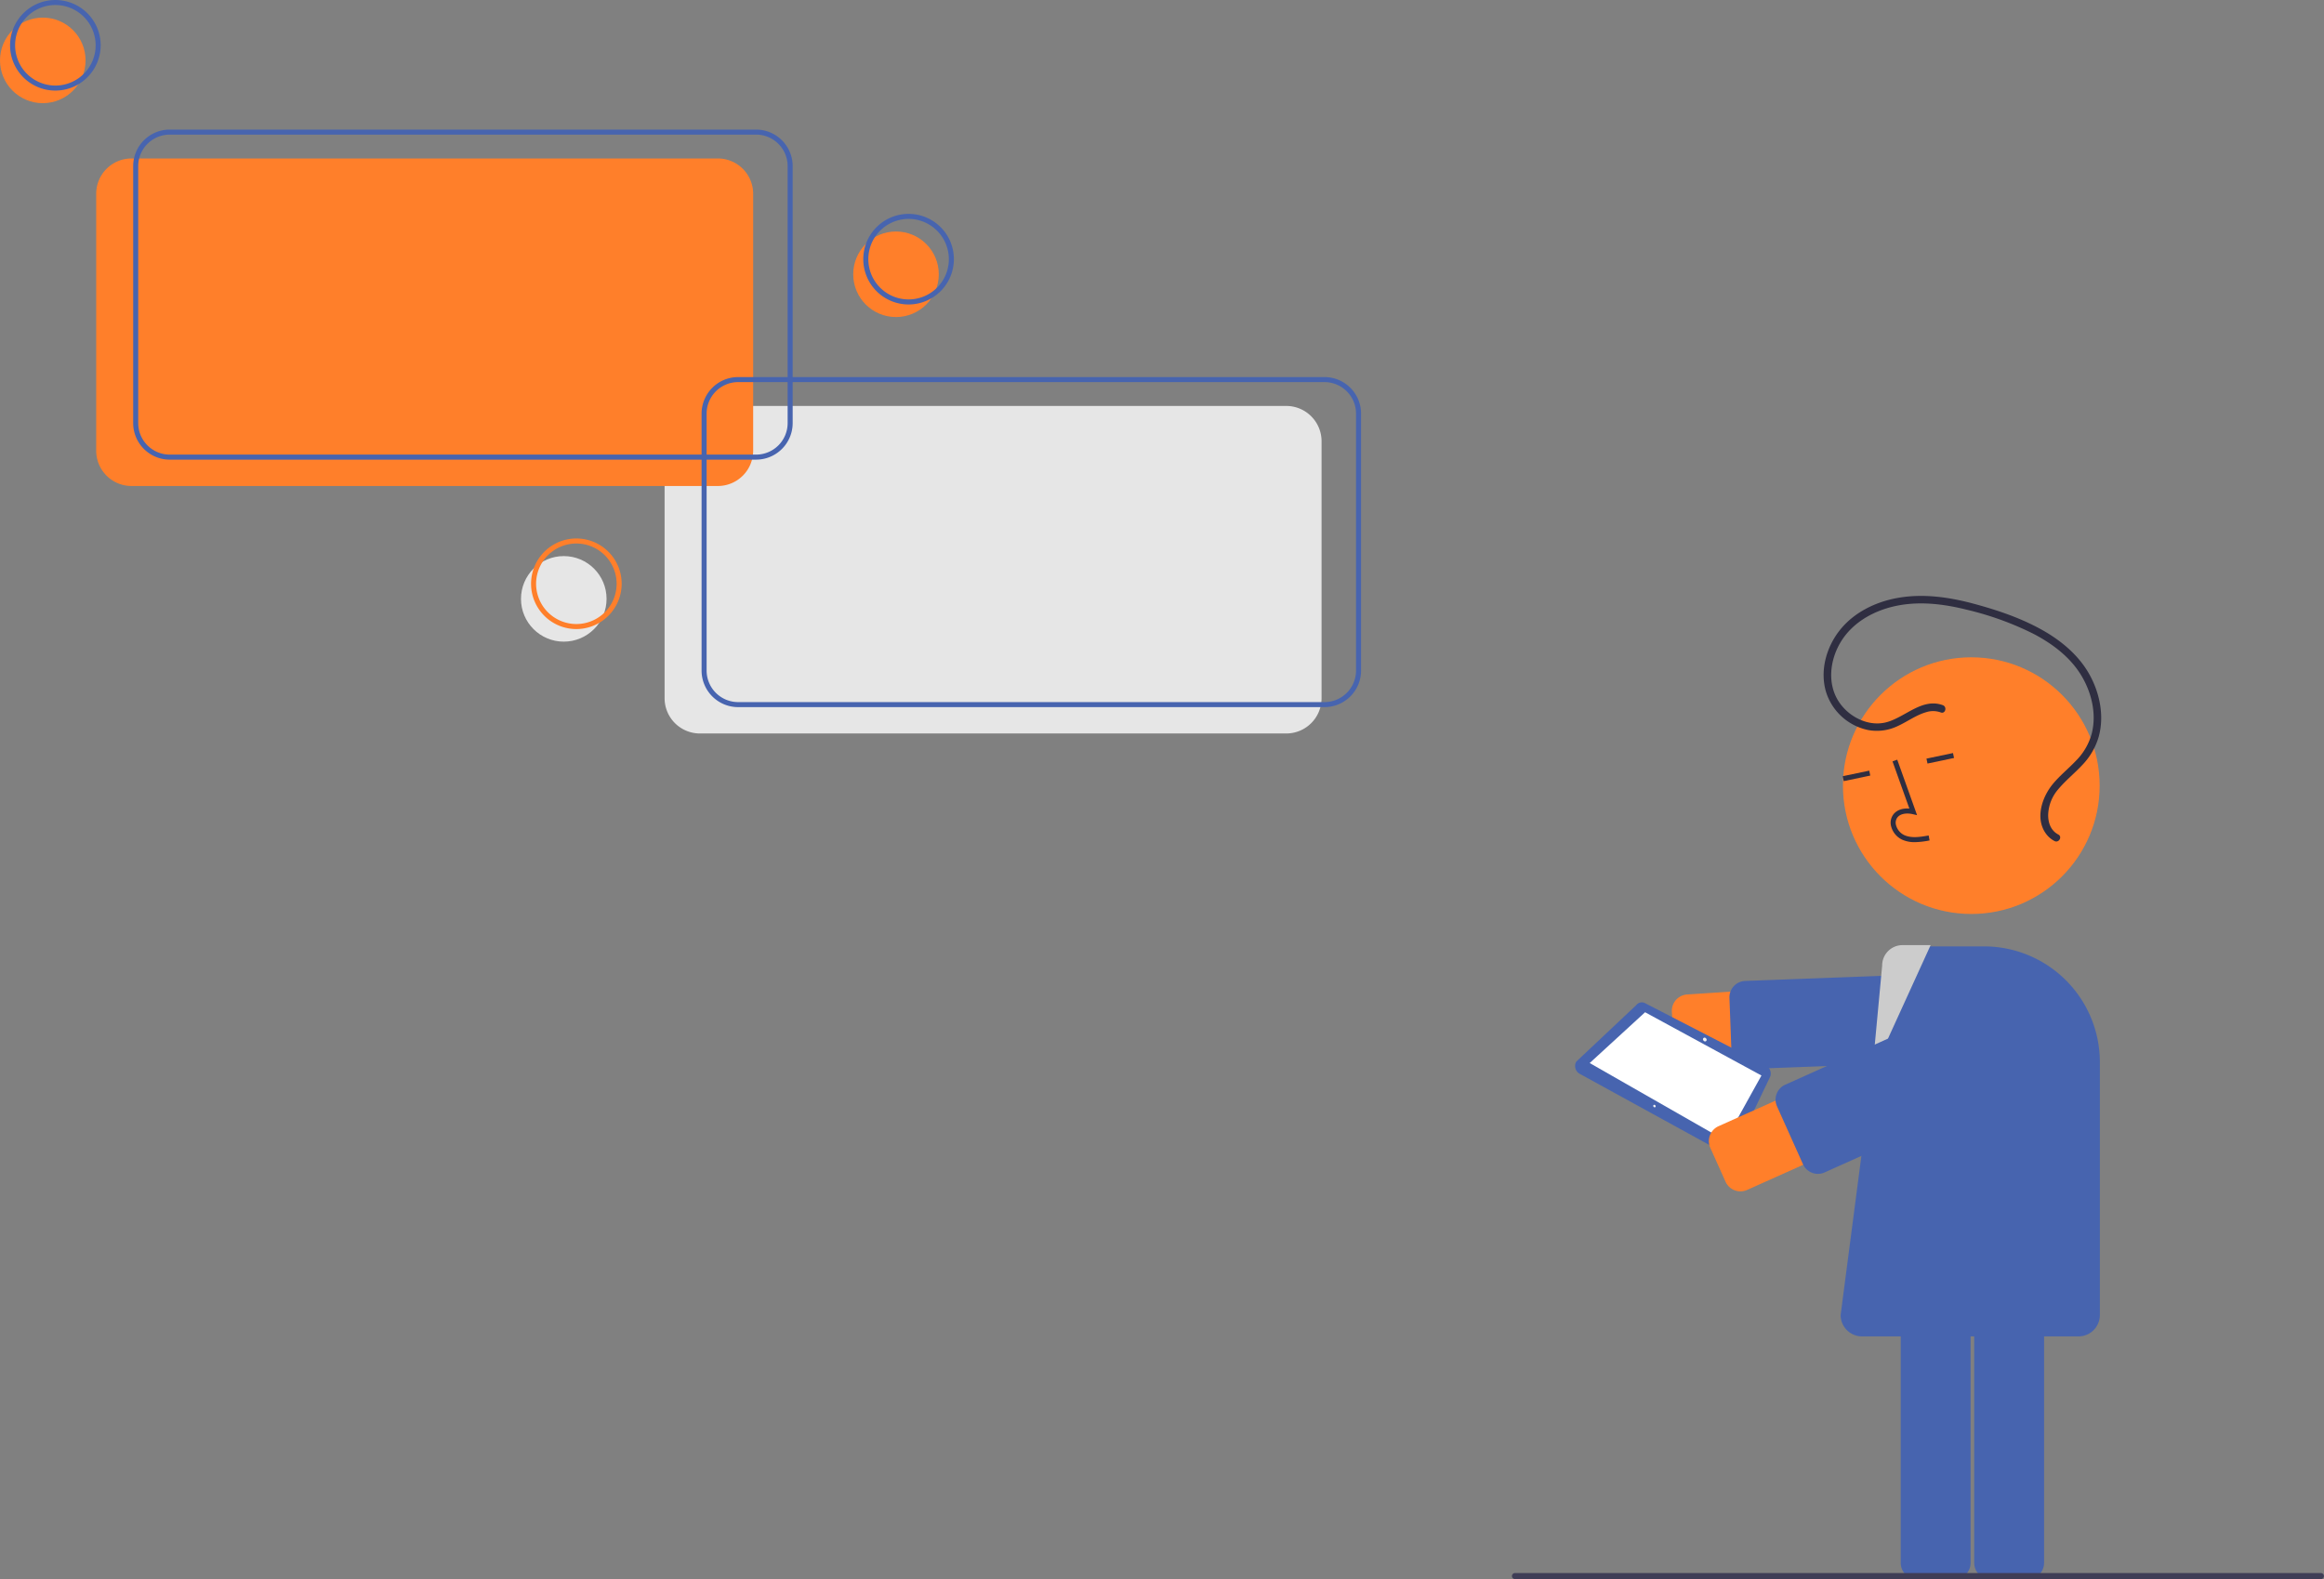 <?xml version="1.0" encoding="UTF-8" standalone="no"?>
<svg
   data-name="Layer 1"
   width="923.372"
   height="627.62"
   viewBox="0 0 923.372 627.62"
   version="1.1"
   id="svg58"
   sodipodi:docname="cabling.svg"
   inkscape:version="1.2.2 (732a01da63, 2022-12-09)"
   xmlns:inkscape="http://www.inkscape.org/namespaces/inkscape"
   xmlns:sodipodi="http://sodipodi.sourceforge.net/DTD/sodipodi-0.dtd"
   xmlns="http://www.w3.org/2000/svg"
   xmlns:svg="http://www.w3.org/2000/svg">
  <rect x="0" y="0" width="923.372" height="627.62" fill="#808080" stroke="none"/>
  <defs
     id="defs62" />
  <sodipodi:namedview
     id="namedview60"
     pagecolor="#ffffff"
     bordercolor="#000000"
     borderopacity="0.25"
     inkscape:showpageshadow="2"
     inkscape:pageopacity="0.0"
     inkscape:pagecheckerboard="0"
     inkscape:deskcolor="#d1d1d1"
     showgrid="false"
     inkscape:zoom="1.3336103"
     inkscape:cx="461.90405"
     inkscape:cy="314.18474"
     inkscape:window-width="1920"
     inkscape:window-height="1017"
     inkscape:window-x="-8"
     inkscape:window-y="-8"
     inkscape:window-maximized="1"
     inkscape:current-layer="svg58" />
  <path
     d="M649.374,427.69H416.393a14.039,14.039,0,0,1-14.023-14.023V311.544a14.039,14.039,0,0,1,14.023-14.023h232.981a14.04,14.04,0,0,1,14.024,14.023v102.123A14.04,14.04,0,0,1,649.374,427.69Z"
     transform="translate(-138.314 -136.19)"
     fill="#e6e6e6"
     id="path2" />
  <circle
     cx="17"
     cy="24"
     r="17"
     fill="#6c63ff"
     id="circle4"
     style="fill:#ff7f2a" />
  <path
     d="M160.314,172.19a18,18,0,1,1,18-18A18.02,18.02,0,0,1,160.314,172.19Zm0-34a16,16,0,1,0,16,16A16.018,16.018,0,0,0,160.314,138.19Z"
     transform="translate(-138.314 -136.19)"
     fill="#3f3d56"
     id="path6"
     style="fill:#4764af;fill-opacity:1" />
  <circle
     cx="224"
     cy="238"
     r="17"
     fill="#e6e6e6"
     id="circle8" />
  <path
     d="M367.314,386.19a18,18,0,1,1,18-18A18.02,18.02,0,0,1,367.314,386.19Zm0-34a16,16,0,1,0,16,16A16.018,16.018,0,0,0,367.314,352.19Z"
     transform="translate(-138.314 -136.19)"
     fill="#3f3d56"
     id="path10"
     style="fill:#ff7f2a;fill-opacity:1" />
  <circle
     cx="356"
     cy="109"
     r="17"
     fill="#6c63ff"
     id="circle12"
     style="fill:#ff7f2a" />
  <path
     d="M499.314,257.19a18,18,0,1,1,18-18A18.02,18.02,0,0,1,499.314,257.19Zm0-34a16,16,0,1,0,16,16A16.018,16.018,0,0,0,499.314,223.19Z"
     transform="translate(-138.314 -136.19)"
     fill="#3f3d56"
     id="path14"
     style="fill:#4764af;fill-opacity:1" />
  <path
     d="M423.538,329.335H190.557a14.04,14.04,0,0,1-14.024-14.023V213.189A14.04,14.04,0,0,1,190.557,199.165h232.981a14.04,14.04,0,0,1,14.024,14.024V315.312A14.04,14.04,0,0,1,423.538,329.335Z"
     transform="translate(-138.314 -136.19)"
     fill="#6c63ff"
     id="path16"
     style="fill:#ff7f2a" />
  <path
     d="M438.734,318.86H205.753a14.54,14.54,0,0,1-14.524-14.523V202.214a14.54,14.54,0,0,1,14.524-14.523H438.734a14.54,14.54,0,0,1,14.524,14.523V304.337A14.54,14.54,0,0,1,438.734,318.86ZM205.753,189.69a12.538,12.538,0,0,0-12.524,12.523V304.337a12.538,12.538,0,0,0,12.524,12.523H438.734a12.538,12.538,0,0,0,12.524-12.523V202.214a12.538,12.538,0,0,0-12.524-12.523Z"
     transform="translate(-138.314 -136.19)"
     fill="#3f3d56"
     id="path18"
     style="fill:#4764af;fill-opacity:1" />
  <path
     d="M664.571,417.215H431.59A14.54,14.54,0,0,1,417.066,402.691V300.569a14.54,14.54,0,0,1,14.524-14.523h232.981a14.54,14.54,0,0,1,14.524,14.523V402.691A14.54,14.54,0,0,1,664.571,417.215ZM431.59,288.045A12.538,12.538,0,0,0,419.066,300.569V402.691a12.538,12.538,0,0,0,12.524,12.524h232.981a12.538,12.538,0,0,0,12.524-12.524V300.569a12.538,12.538,0,0,0-12.524-12.523Z"
     transform="translate(-138.314 -136.19)"
     fill="#3f3d56"
     id="path20"
     style="fill:#4764af;fill-opacity:1" />
  <path
     d="M810.022,559.13a6.5,6.5,0,0,1-6.476-6.075l-.965-14.728a6.5,6.5,0,0,1,6.061-6.911l115.387-7.557a13.88,13.88,0,0,1,1.814,27.701L810.457,559.116Q810.239,559.13,810.022,559.13Z"
     transform="translate(-138.314 -136.19)"
     fill="#6c63ff"
     id="path22"
     style="fill:#ff7f2a" />
  <path
     d="M832.775,561.029a6.508,6.508,0,0,1-6.493-6.258l-.822-21.998a6.5,6.5,0,0,1,6.253-6.738L926.599,522.489a6.5,6.5,0,0,1,6.738,6.253l.822,21.998a6.5,6.5,0,0,1-6.253,6.738l-94.886,3.546C832.938,561.028,832.856,561.029,832.775,561.029Z"
     transform="translate(-138.314 -136.19)"
     fill="#2f2e41"
     id="path24"
     style="fill:#4764af;fill-opacity:1.0" />
  <path
     d="M943.966,763.81H929.206a6.507,6.507,0,0,1-6.5-6.5V634.296a6.507,6.507,0,0,1,6.5-6.5h14.76a6.507,6.507,0,0,1,6.5,6.5V757.31A6.507,6.507,0,0,1,943.966,763.81Z"
     transform="translate(-138.314 -136.19)"
     fill="#2f2e41"
     id="path26"
     style="fill:#4764af;fill-opacity:1.0" />
  <path
     d="M914.774,763.81H900.014a6.507,6.507,0,0,1-6.5-6.5V634.296a6.507,6.507,0,0,1,6.5-6.5h14.76a6.507,6.507,0,0,1,6.5,6.5V757.31A6.507,6.507,0,0,1,914.774,763.81Z"
     transform="translate(-138.314 -136.19)"
     fill="#2f2e41"
     id="path28"
     style="fill:#4764af;fill-opacity:1.0" />
  <circle
     cx="783.235"
     cy="312.227"
     r="51"
     fill="#6c63ff"
     id="circle30"
     style="fill:#ff7f2a" />
  <path
     d="M899.114,470.88a12.095,12.095,0,0,1-5.027-.98,8.133,8.133,0,0,1-4.38-5.285,5.472,5.472,0,0,1,.897-4.78c1.332-1.709,3.632-2.522,6.338-2.314L890.244,438.773l1.883-.673,7.874,22.042-1.775-.403c-2.058-.465-4.728-.363-6.044,1.327a3.514,3.514,0,0,0-.533,3.07,6.146,6.146,0,0,0,3.261,3.942c2.783,1.257,6.042.81,9.703.146l.356,1.968A32.962,32.962,0,0,1,899.114,470.88Z"
     transform="translate(-138.314 -136.19)"
     fill="#2f2e41"
     id="path32" />
  <rect
     x="870.553"
     y="443.539"
     width="10.772"
     height="2"
     transform="translate(-210.996 53.392) rotate(-11.864)"
     fill="#2f2e41"
     id="rect34" />
  <rect
     x="903.826"
     y="436.548"
     width="10.772"
     height="2"
     transform="translate(-208.847 60.084) rotate(-11.864)"
     fill="#2f2e41"
     id="rect36" />
  <path
     d="M766.098,563.01l57.49,31.578a2.738,2.738,0,0,0,4.025-1.187l14.083-29.437a3.675,3.675,0,0,0-1.883-4.413L792.082,534.949a2.787,2.787,0,0,0-3.652.698l-23.842,22.462a3.541,3.541,0,0,0,1.356,4.82Q766.019,562.971,766.098,563.01Z"
     transform="translate(-138.314 -136.19)"
     fill="#3f3d56"
     id="path38"
     style="fill:#4764af;fill-opacity:1" />
  <polygon
     points="631.62 422.471 685.516 453.277 699.858 427.427 653.623 402.284 631.62 422.471"
     fill="#fff"
     id="polygon40" />
  <ellipse
     cx="815.673"
     cy="549.324"
     rx="0.676"
     ry="0.793"
     transform="translate(-300.864 513.927) rotate(-39.842)"
     fill="#f2f2f2"
     id="ellipse42" />
  <ellipse
     cx="795.663"
     cy="575.77"
     rx="0.451"
     ry="0.529"
     transform="translate(-322.453 507.247) rotate(-39.842)"
     fill="#f2f2f2"
     id="ellipse44" />
  <path
     d="M964.134,667.301h-86a8.51,8.51,0,0,1-8.5-8.5l18.004-138.064a8.49,8.49,0,0,1,8.496-8.436h30.52a46.032,46.032,0,0,1,45.98,45.98v100.52A8.51,8.51,0,0,1,964.134,667.301Z"
     transform="translate(-138.314 -136.19)"
     fill="#2f2e41"
     id="path46"
     style="fill:#4764af;fill-opacity:1.0" />
  <path
     d="M905.394,511.801l-23.26,51,4-42.84a8.079,8.079,0,0,1,8-8.16Z"
     transform="translate(-138.314 -136.19)"
     fill="#ccc"
     id="path48" />
  <path
     d="M829.837,609.655a6.51,6.51,0,0,1-5.941-3.839l-6.041-13.467a6.499,6.499,0,0,1,3.27-8.591L926.63,536.428a13.879,13.879,0,1,1,11.362,25.327L832.487,609.086A6.464,6.464,0,0,1,829.837,609.655Z"
     transform="translate(-138.314 -136.19)"
     fill="#6c63ff"
     id="path50"
     style="fill:#ff7f2a" />
  <path
     d="M860.61,602.702A6.51,6.51,0,0,1,854.67,598.863l-10.319-23.002a6.507,6.507,0,0,1,3.27-8.591L934.256,528.406a6.499,6.499,0,0,1,8.591,3.27l10.319,23.001a6.499,6.499,0,0,1-3.27,8.591l-86.635,38.865A6.472,6.472,0,0,1,860.61,602.702Z"
     transform="translate(-138.314 -136.19)"
     fill="#2f2e41"
     id="path52"
     style="fill:#4764af;fill-opacity:1.0" />
  <path
     d="M910.233,416.441c-8.304-3.059-15.129,5-22.654,6.845-7.198,1.765-14.954-2.387-18.799-8.44-4.486-7.061-3.374-16.228.706-23.198,4.469-7.634,12.428-12.319,20.864-14.365,9.668-2.345,19.742-1.192,29.283,1.19a121.85,121.85,0,0,1,26.443,9.521c7.61,3.939,14.823,9.327,19.27,16.79,4.042,6.782,6.041,15.223,4.041,22.994a24.205,24.205,0,0,1-6.145,10.626c-3.012,3.189-6.464,5.953-9.272,9.335-4.247,5.114-7.101,13.496-2.914,19.545a9.793,9.793,0,0,0,3.551,3.147c1.71.891,3.229-1.697,1.514-2.59-3.012-1.569-4.105-4.752-4.024-7.998a16.272,16.272,0,0,1,3.994-9.982c2.942-3.535,6.579-6.398,9.686-9.777a27.022,27.022,0,0,0,6.412-11.162c2.208-8.09.481-16.902-3.426-24.191-4.228-7.888-11.316-13.843-19.03-18.172-8.394-4.711-17.724-7.868-26.987-10.375-9.939-2.69-20.376-4.205-30.603-2.343-8.866,1.614-17.531,5.894-23.106,13.136-5.204,6.76-7.691,15.973-5.174,24.291A22.235,22.235,0,0,0,880.561,426.32a19.101,19.101,0,0,0,11.614-1.515c3.897-1.746,7.437-4.461,11.581-5.622a8.941,8.941,0,0,1,5.68.151c1.814.668,2.597-2.23.798-2.893Z"
     transform="translate(-138.314 -136.19)"
     fill="#2f2e41"
     id="path54" />
  <path
     d="M1060.495,763.735h-320.294a1.191,1.191,0,0,1,0-2.381h320.294a1.191,1.191,0,0,1,0,2.381Z"
     transform="translate(-138.314 -136.19)"
     fill="#3f3d56"
     id="path56" />
</svg>
